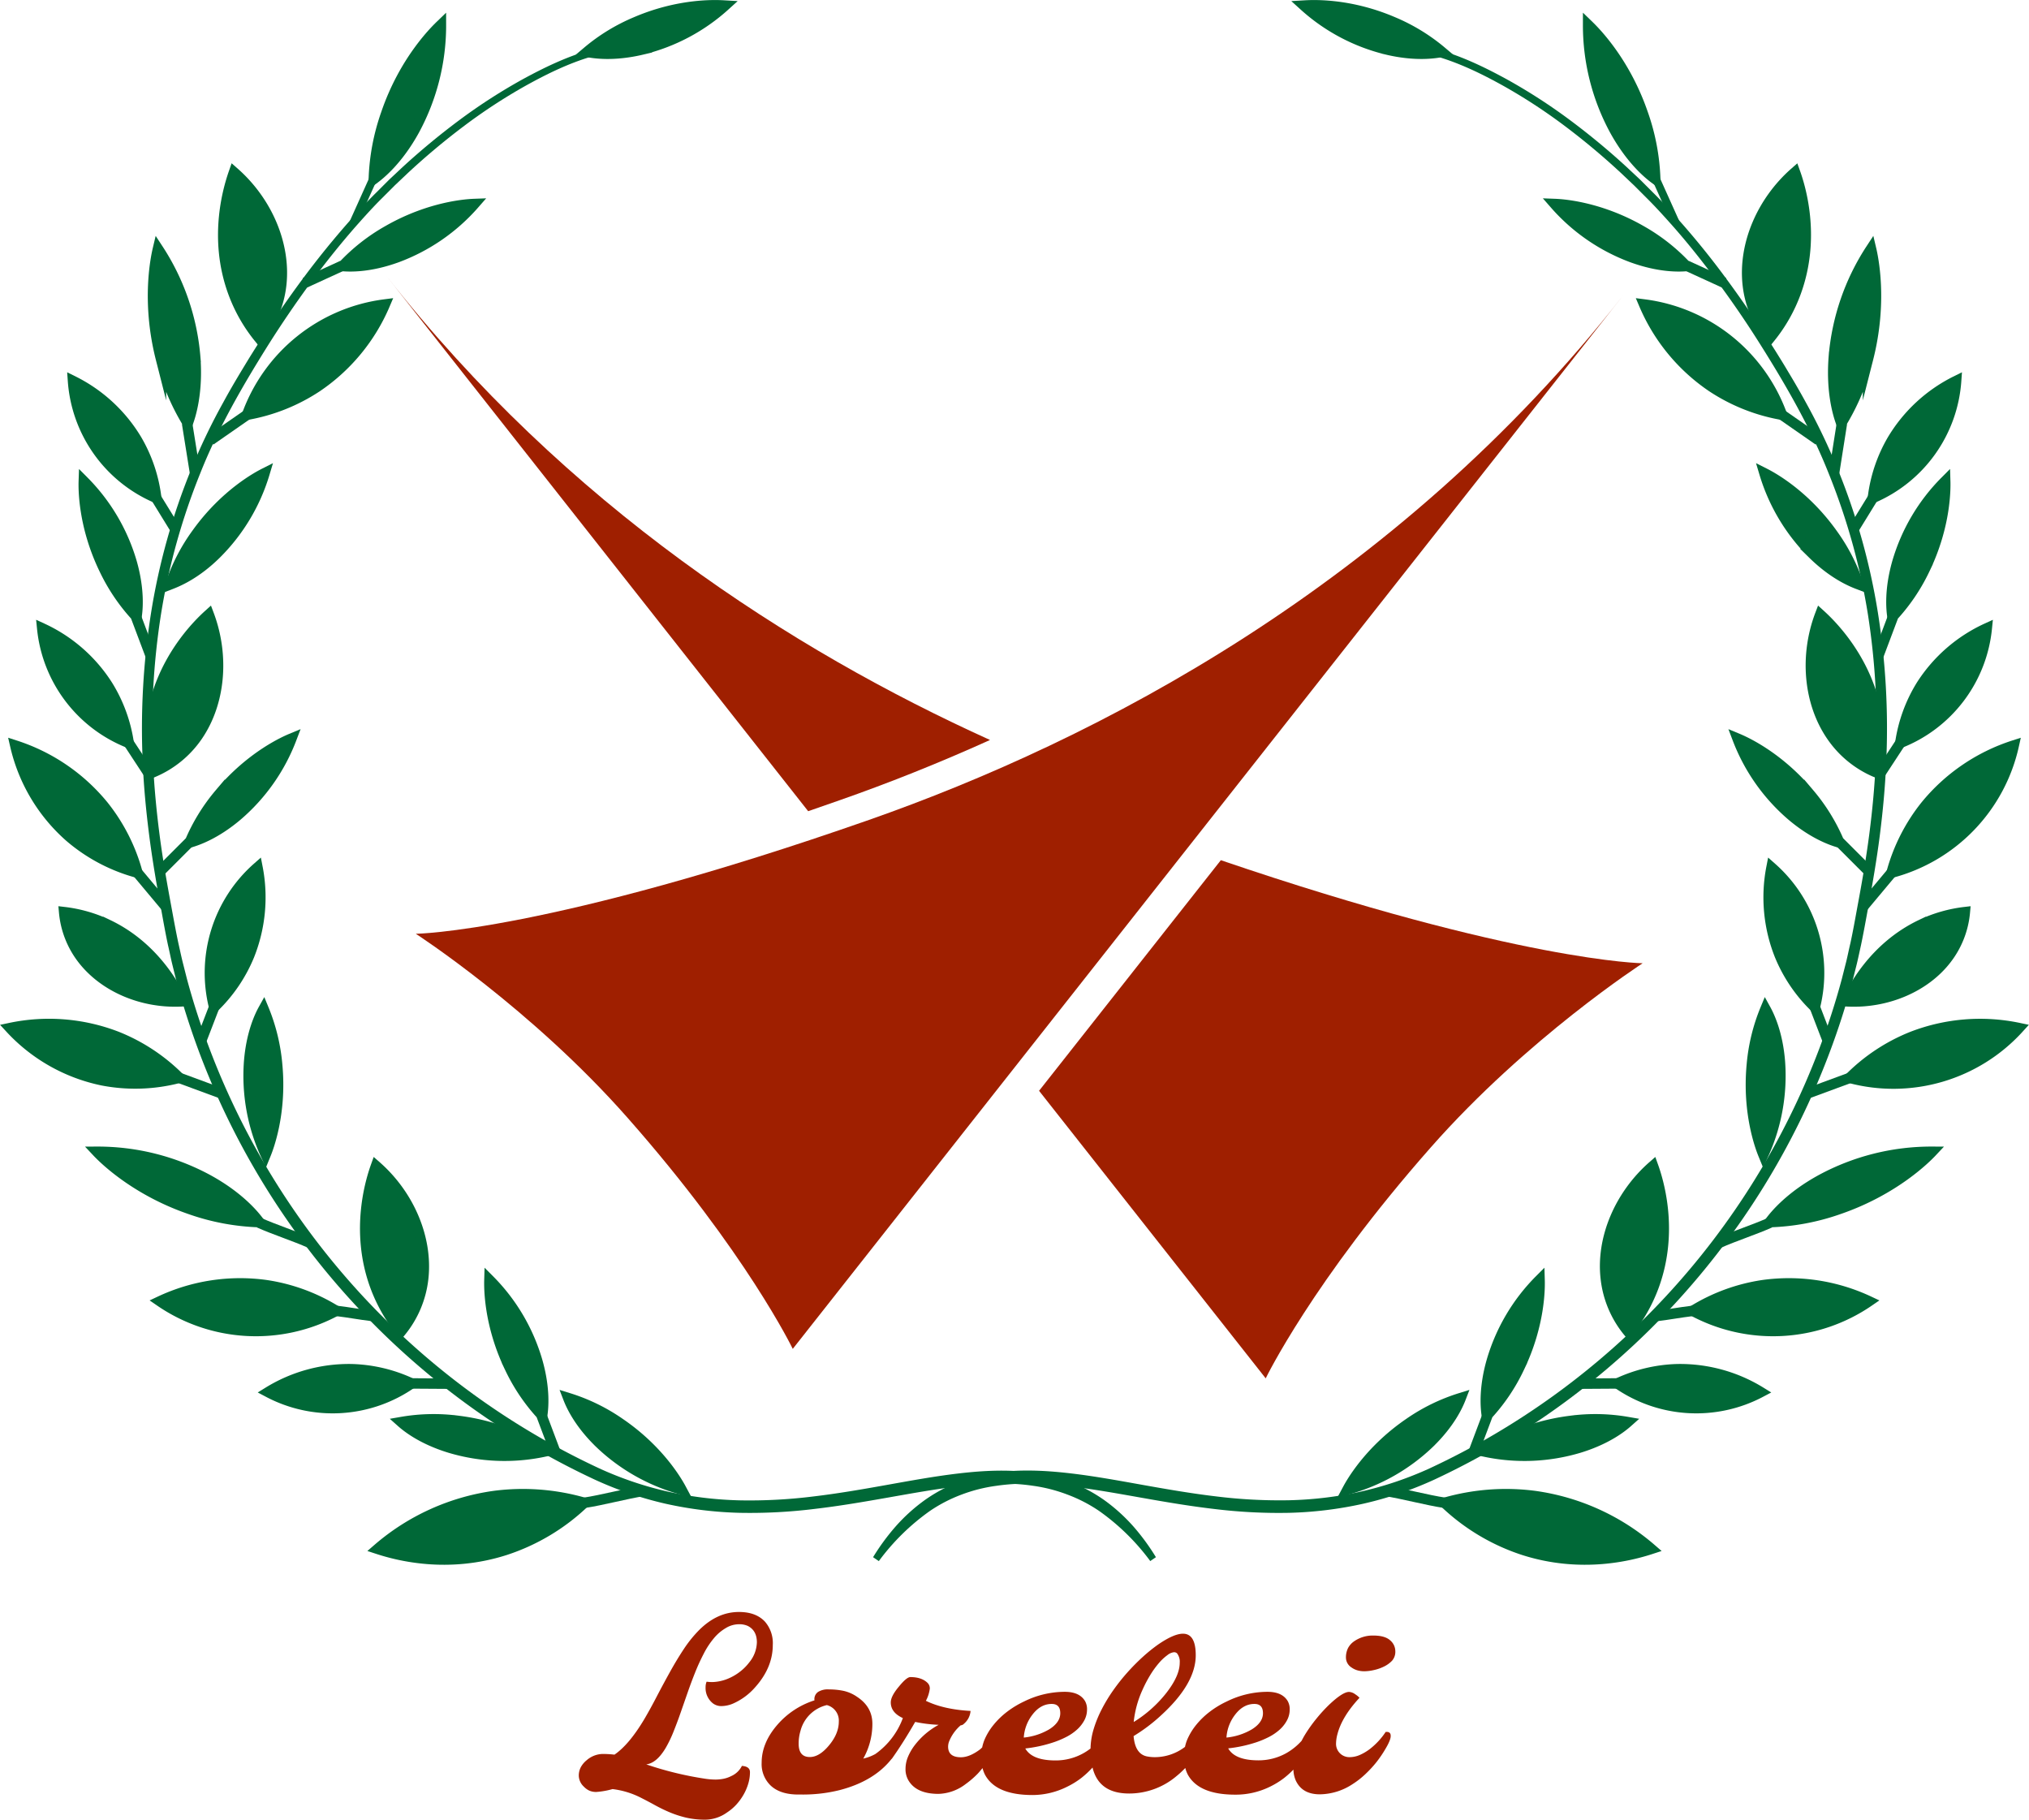 <svg xmlns="http://www.w3.org/2000/svg" viewBox="0 0 778.06 697.63"><defs><style>.cls-1,.cls-2,.cls-3{fill:#006837;}.cls-2,.cls-3{stroke:#006837;stroke-miterlimit:10;}.cls-2{stroke-width:4px;}.cls-3{stroke-width:3px;}.cls-4{fill:#9f1f00;}</style></defs><g id="Livello_2" data-name="Livello 2"><g id="Livello_1-2" data-name="Livello 1"><path class="cls-1" d="M227.33,21.55c-8.9,2.55-17.43,6.7-25.62,11.24a211.06,211.06,0,0,0-23.59,15.38,270.3,270.3,0,0,0-21.63,18.08l-5.12,4.85-5,5c-3.34,3.31-6.48,6.81-9.6,10.32-6.21,7.06-12.09,14.42-17.66,22s-10.88,15.37-15.92,23.32c-10.06,16-19.48,32.29-26.41,49.74a252.16,252.16,0,0,0-9.06,26.63,248,248,0,0,0-6,27.5,279,279,0,0,0-3.05,56.15c.4,9.39,1.29,18.75,2.49,28.07s2.84,18.59,4.57,27.89c.86,4.68,1.7,9.28,2.67,13.87.52,2.29,1,4.58,1.55,6.86l1.73,6.83q3.66,13.59,8.66,26.77A291.06,291.06,0,0,0,229.9,563a134.87,134.87,0,0,0,26.37,8.9,142.71,142.71,0,0,0,27.65,3.32,198.57,198.57,0,0,0,28-1.5c9.3-1.1,18.58-2.71,27.88-4.37s18.65-3.39,28.16-4.49,19.23-1.57,28.93-.15a64.13,64.13,0,0,1,14.22,3.74A58.81,58.81,0,0,1,424,575.52a67.71,67.71,0,0,1,10.76,9.86A85.77,85.77,0,0,1,443.26,597l-2.17,1.49a86,86,0,0,0-19.71-19.28A57.24,57.24,0,0,0,409.31,573a60,60,0,0,0-13.18-3.37c-9.05-1.35-18.38-.94-27.64.11s-18.55,2.75-27.87,4.39-18.69,3.26-28.17,4.36A202.67,202.67,0,0,1,283.81,580a147.21,147.21,0,0,1-28.58-3.49A139.14,139.14,0,0,1,228,567.23,295.42,295.42,0,0,1,76.45,403.58q-5-13.38-8.74-27.2L66,369.45c-.56-2.32-1-4.65-1.56-7-1-4.66-1.83-9.37-2.67-14-1.72-9.3-3.34-18.68-4.55-28.11S55.11,301.47,54.72,292A282.73,282.73,0,0,1,57.92,235a249.43,249.43,0,0,1,15.35-54.95A233.27,233.27,0,0,1,85.6,154.29c2.27-4.19,4.67-8.28,7.12-12.35,1.22-2,2.45-4.06,3.71-6.07s2.52-4,3.8-6q7.69-12,16.19-23.43t18-22.14c3.18-3.54,6.39-7.06,9.78-10.39l5-5,5.2-4.87a274.92,274.92,0,0,1,22-18.18,215.33,215.33,0,0,1,24-15.45c8.36-4.56,17-8.72,26.29-11.34Z"/><path class="cls-2" d="M5.86,285.82a66.41,66.41,0,0,0,20.89,35.05,66.23,66.23,0,0,0,25.94,13.7,70.74,70.74,0,0,0-13-25.65A72.3,72.3,0,0,0,5.86,285.82Z"/><path class="cls-2" d="M52.69,334.57l11,13.15"/><path class="cls-2" d="M61.38,498.89a64.94,64.94,0,0,0,67.5,3.67,70.76,70.76,0,0,0-27-9.86A72.24,72.24,0,0,0,61.38,498.89Z"/><path class="cls-2" d="M128.88,502.56c5.68.69,8.41,1.31,14.09,2"/><path class="cls-2" d="M28,146.07a52.87,52.87,0,0,0,31.91,44.82,57.56,57.56,0,0,0-7.44-22.2A58.94,58.94,0,0,0,28,146.07Z"/><path class="cls-2" d="M59.86,190.89l7.33,11.9"/><path class="cls-2" d="M102.86,533.72a52.85,52.85,0,0,0,54.92-3.33A57.69,57.69,0,0,0,135,524.94,58.92,58.92,0,0,0,102.86,533.72Z"/><path class="cls-2" d="M157.78,530.39l14,.09"/><path class="cls-2" d="M16.19,240.89A52.87,52.87,0,0,0,49.34,284.8a57.73,57.73,0,0,0-8.05-22A58.86,58.86,0,0,0,16.19,240.89Z"/><path class="cls-2" d="M49.34,284.8,57,296.49"/><path class="cls-2" d="M144.86,593.83c7.64,2.5,26.74,7.56,48.95.4A79.55,79.55,0,0,0,224,576.16a84.94,84.94,0,0,0-34.41-2.61A86.65,86.65,0,0,0,144.86,593.83Z"/><path class="cls-2" d="M224,576.16c6.79-1,16.18-3.55,23-4.6"/><path class="cls-2" d="M147.57,116.74A64.94,64.94,0,0,0,94.77,159a70.73,70.73,0,0,0,26.72-10.64A72.18,72.18,0,0,0,147.57,116.74Z"/><path class="cls-2" d="M94.77,159l-14.1,9.8"/><path class="cls-2" d="M3.88,394.14a66.38,66.38,0,0,0,35.53,20.07,66.26,66.26,0,0,0,29.32-1,70.81,70.81,0,0,0-24-15.81A72.22,72.22,0,0,0,3.88,394.14Z"/><path class="cls-2" d="M68.73,413.24l16.11,5.94"/><path class="cls-2" d="M98.74,332.59a53.86,53.86,0,0,0-16.62,53.53,58.67,58.67,0,0,0,13.4-19.73A60,60,0,0,0,98.74,332.59Z"/><path class="cls-2" d="M82.12,386.12,77,399.41"/><path class="cls-2" d="M278,2.14C275.6,2,261.27,1,243.94,8.41a72.05,72.05,0,0,0-18.77,11.48c2.74.55,10.14,1.67,21-.9A73,73,0,0,0,278,2.14Z"/><path class="cls-2" d="M208.48,556.56c-2-1.38-13.89-9.43-32.58-11.78a72.13,72.13,0,0,0-22,.43c2.09,1.86,7.92,6.56,18.58,9.82A73,73,0,0,0,208.48,556.56Z"/><path class="cls-2" d="M101.43,181.45c-2.16,1.09-14.91,7.7-25.9,23A72,72,0,0,0,65.41,224C68,223,75,220.17,82.9,212.36A73,73,0,0,0,101.43,181.45Z"/><path class="cls-2" d="M261.28,571c-1.14-2.14-8-14.73-23.59-25.36A71.8,71.8,0,0,0,217.92,536c1,2.6,4,9.45,12,17.22A73.11,73.11,0,0,0,261.28,571Z"/><path class="cls-2" d="M101.86,442.61c.92-2.25,6.18-15.61,4.42-34.37a72.45,72.45,0,0,0-5.2-21.38c-1.36,2.44-4.68,9.15-5.55,20.27A73,73,0,0,0,101.86,442.61Z"/><path class="cls-2" d="M181.88,78.21c-2.43.09-16.77.83-33.12,10.2A72.29,72.29,0,0,0,131.45,102c2.79.23,10.27.48,20.75-3.33A73.16,73.16,0,0,0,181.88,78.21Z"/><path class="cls-2" d="M131.36,101.81l-14.42,6.61"/><path class="cls-2" d="M111.75,283.17c-2.24.93-15.43,6.61-27.49,21.08A72,72,0,0,0,72.75,323c2.69-.76,9.79-3.13,18.29-10.35A73,73,0,0,0,111.75,283.17Z"/><path class="cls-2" d="M72.6,322.87,61.38,334.09"/><path class="cls-2" d="M32.14,184.5c-.08,2.43-.34,16.79,7.86,33.74a72.46,72.46,0,0,0,12.35,18.22c.42-2.76,1.19-10.21-1.88-20.93A73.14,73.14,0,0,0,32.14,184.5Z"/><path class="cls-2" d="M52.17,236.54Q55,244,57.76,251.39"/><path class="cls-2" d="M187.68,490.73c-.07,2.42-.34,16.78,7.87,33.74a72.19,72.19,0,0,0,12.35,18.22c.42-2.77,1.19-10.21-1.89-20.93A73,73,0,0,0,187.68,490.73Z"/><path class="cls-2" d="M207.71,542.77q2.81,7.43,5.59,14.85"/><path class="cls-2" d="M169.08,9.57c-2,1.93-14,13.48-21,34.05a83.32,83.32,0,0,0-4.73,25c2.6-1.92,9.29-7.39,15.51-18.67A84.35,84.35,0,0,0,169.08,9.57Z"/><path class="cls-3" d="M143.1,68.51l-7.52,16.71"/><path class="cls-2" d="M60.57,95.42c-.68,2.87-4.5,19.91,1.15,42.11A87.44,87.44,0,0,0,72,162.24c1.17-3.19,3.9-11.88,2.85-25.39A88.87,88.87,0,0,0,60.57,95.42Z"/><path class="cls-2" d="M71.74,162.29q1.53,9.53,3.05,19.05"/><path class="cls-2" d="M37.21,441.58c2,2.13,14.22,14.64,35.89,22.05a87.85,87.85,0,0,0,26.31,4.91c-2-2.73-7.81-9.76-19.7-16.27A88.75,88.75,0,0,0,37.21,441.58Z"/><path class="cls-2" d="M99.32,468.76c5.87,2.63,13.78,5.18,19.65,7.8"/><path class="cls-2" d="M144.19,447c-1.77,4.93-8.21,24.6-.27,46.14a61.11,61.11,0,0,0,9.85,17.31,38.92,38.92,0,0,0,8.51-20.3C164,474.72,156.89,458.11,144.19,447Z"/><path class="cls-2" d="M69.73,383.9c-1.92-4.21-10-20.6-28.25-29.33A53.83,53.83,0,0,0,24.6,349.7a34.39,34.39,0,0,0,7.12,18.08C40.12,378.58,54.85,384.69,69.73,383.9Z"/><path class="cls-2" d="M80.06,235.62c-3.89,3.52-18.83,17.84-22,40.59a60.65,60.65,0,0,0,.54,19.89A38.84,38.84,0,0,0,75.7,282.21C84.48,269.43,86,251.42,80.06,235.62Z"/><path class="cls-2" d="M89.73,66.06C88,71,81.53,90.67,89.47,112.21a60.66,60.66,0,0,0,9.84,17.3,38.91,38.91,0,0,0,8.52-20.3C109.56,93.81,102.44,77.2,89.73,66.06Z"/><path class="cls-1" d="M551.41,19c9.32,2.62,17.93,6.78,26.29,11.34a215.33,215.33,0,0,1,24,15.45,274.92,274.92,0,0,1,22,18.18l5.2,4.87,5,5c3.38,3.33,6.59,6.85,9.77,10.39q9.48,10.66,17.95,22.14t16.19,23.43c1.28,2,2.56,4,3.8,6s2.49,4,3.71,6.07c2.46,4.07,4.85,8.16,7.13,12.35a235,235,0,0,1,12.32,25.77,255.49,255.49,0,0,1,9.25,27,251.2,251.2,0,0,1,6.1,27.92,282.73,282.73,0,0,1,3.2,56.95c-.39,9.51-1.27,19-2.47,28.42s-2.83,18.81-4.55,28.11c-.84,4.62-1.69,9.33-2.67,14-.52,2.32-1,4.65-1.56,7l-1.74,6.93q-3.69,13.8-8.74,27.2A295.42,295.42,0,0,1,550.1,567.23a139.14,139.14,0,0,1-27.27,9.26A147.2,147.2,0,0,1,494.26,580a202.73,202.73,0,0,1-28.65-1.48c-9.48-1.1-18.85-2.71-28.17-4.36s-18.59-3.33-27.87-4.39-18.59-1.46-27.64-.11A60,60,0,0,0,368.75,573a57.24,57.24,0,0,0-12.07,6.22A86,86,0,0,0,337,598.51L334.8,597a85.77,85.77,0,0,1,8.53-11.64,67.71,67.71,0,0,1,10.76-9.86,58.65,58.65,0,0,1,12.9-7.09,63.91,63.91,0,0,1,14.21-3.74c9.7-1.42,19.44-.94,28.93.15s18.86,2.83,28.16,4.49,18.58,3.27,27.89,4.37a198.35,198.35,0,0,0,28,1.5,142.71,142.71,0,0,0,27.65-3.32,134.87,134.87,0,0,0,26.37-8.9A291,291,0,0,0,697.63,402.07q5-13.15,8.66-26.77l1.73-6.83c.55-2.28,1-4.57,1.55-6.86,1-4.59,1.81-9.19,2.67-13.87,1.74-9.3,3.36-18.56,4.57-27.89s2.09-18.68,2.49-28.07a278.32,278.32,0,0,0-3-56.15,248,248,0,0,0-6-27.5,252.16,252.16,0,0,0-9.06-26.63c-6.93-17.45-16.35-33.79-26.41-49.74-5-7.95-10.33-15.75-15.92-23.32s-11.45-15-17.65-22c-3.13-3.51-6.27-7-9.61-10.32l-5-5-5.12-4.85a270.3,270.3,0,0,0-21.63-18.08,211.06,211.06,0,0,0-23.59-15.38c-8.18-4.54-16.72-8.69-25.62-11.24Z"/><path class="cls-2" d="M772.21,285.82a65,65,0,0,1-46.84,48.75,70.74,70.74,0,0,1,13-25.65A72.32,72.32,0,0,1,772.21,285.82Z"/><path class="cls-2" d="M725.37,334.57l-11,13.15"/><path class="cls-2" d="M716.68,498.89a64.94,64.94,0,0,1-67.5,3.67,70.76,70.76,0,0,1,27-9.86A72.24,72.24,0,0,1,716.68,498.89Z"/><path class="cls-2" d="M649.18,502.56c-5.68.69-8.41,1.31-14.09,2"/><path class="cls-2" d="M750.11,146.07a52.87,52.87,0,0,1-31.91,44.82,57.56,57.56,0,0,1,7.44-22.2A58.94,58.94,0,0,1,750.11,146.07Z"/><path class="cls-2" d="M718.2,190.89l-7.33,11.9"/><path class="cls-2" d="M675.2,533.72a52.85,52.85,0,0,1-54.92-3.33,57.69,57.69,0,0,1,22.77-5.45A58.92,58.92,0,0,1,675.2,533.72Z"/><path class="cls-2" d="M620.28,530.39l-14,.09"/><path class="cls-2" d="M761.87,240.89a52.87,52.87,0,0,1-33.15,43.91,57.73,57.73,0,0,1,8-22A58.86,58.86,0,0,1,761.87,240.89Z"/><path class="cls-2" d="M728.72,284.8l-7.66,11.69"/><path class="cls-2" d="M633.2,593.83c-7.64,2.5-26.74,7.56-49,.4a79.55,79.55,0,0,1-30.2-18.07,84.94,84.94,0,0,1,34.41-2.61A86.57,86.57,0,0,1,633.2,593.83Z"/><path class="cls-2" d="M554.05,576.16c-6.79-1-16.18-3.55-23-4.6"/><path class="cls-2" d="M630.49,116.74A64.94,64.94,0,0,1,683.29,159a70.73,70.73,0,0,1-26.72-10.64A72.18,72.18,0,0,1,630.49,116.74Z"/><path class="cls-2" d="M683.29,159l14.1,9.8"/><path class="cls-2" d="M774.18,394.14a65,65,0,0,1-64.85,19.1,70.81,70.81,0,0,1,24-15.81A72.22,72.22,0,0,1,774.18,394.14Z"/><path class="cls-2" d="M709.33,413.24l-16.11,5.94"/><path class="cls-2" d="M679.32,332.59a53.86,53.86,0,0,1,16.62,53.53,58.67,58.67,0,0,1-13.4-19.73A60,60,0,0,1,679.32,332.59Z"/><path class="cls-2" d="M695.94,386.12l5.11,13.29"/><path class="cls-2" d="M500.05,2.14C502.46,2,516.8,1,534.12,8.41A72.35,72.35,0,0,1,552.9,19.89c-2.75.55-10.15,1.67-21-.9A72.89,72.89,0,0,1,500.05,2.14Z"/><path class="cls-2" d="M569.58,556.56c2-1.38,13.89-9.43,32.58-11.78a72.13,72.13,0,0,1,22,.43c-2.09,1.86-7.92,6.56-18.58,9.82A73,73,0,0,1,569.58,556.56Z"/><path class="cls-2" d="M676.63,181.45c2.16,1.09,14.91,7.7,25.9,23A72,72,0,0,1,712.65,224c-2.63-1-9.54-3.82-17.49-11.63A73,73,0,0,1,676.63,181.45Z"/><path class="cls-2" d="M516.78,571c1.14-2.14,8.05-14.73,23.59-25.36A71.94,71.94,0,0,1,560.14,536c-1,2.6-4,9.45-12,17.22A73.11,73.11,0,0,1,516.78,571Z"/><path class="cls-2" d="M676.2,442.61c-.92-2.25-6.18-15.61-4.42-34.37A72,72,0,0,1,677,386.86c1.35,2.44,4.68,9.15,5.54,20.27A73,73,0,0,1,676.2,442.61Z"/><path class="cls-2" d="M596.19,78.21c2.42.09,16.76.83,33.11,10.2A72.29,72.29,0,0,1,646.61,102c-2.79.23-10.27.48-20.75-3.33A73.08,73.08,0,0,1,596.19,78.21Z"/><path class="cls-2" d="M646.7,101.81l14.43,6.61"/><path class="cls-2" d="M666.31,283.17c2.24.93,15.43,6.61,27.49,21.08A72,72,0,0,1,705.31,323c-2.69-.76-9.79-3.13-18.29-10.35A73,73,0,0,1,666.31,283.17Z"/><path class="cls-2" d="M705.46,322.87l11.22,11.22"/><path class="cls-2" d="M745.93,184.5c.07,2.43.33,16.79-7.87,33.74a72.46,72.46,0,0,1-12.35,18.22c-.42-2.76-1.19-10.21,1.88-20.93A73,73,0,0,1,745.93,184.5Z"/><path class="cls-2" d="M725.89,236.54q-2.79,7.43-5.59,14.85"/><path class="cls-2" d="M590.38,490.73c.07,2.42.34,16.78-7.87,33.74a71.92,71.92,0,0,1-12.35,18.22c-.42-2.77-1.18-10.21,1.89-20.93A73,73,0,0,1,590.38,490.73Z"/><path class="cls-2" d="M570.35,542.77q-2.8,7.43-5.59,14.85"/><path class="cls-2" d="M609,9.57c2,1.93,13.95,13.48,21,34.05a83.32,83.32,0,0,1,4.73,25c-2.6-1.92-9.29-7.39-15.51-18.67A84.35,84.35,0,0,1,609,9.57Z"/><path class="cls-3" d="M635,68.51q3.76,8.35,7.52,16.71"/><path class="cls-2" d="M717.49,95.42c.68,2.87,4.5,19.91-1.15,42.11a87.81,87.81,0,0,1-10.26,24.71c-1.18-3.19-3.91-11.88-2.86-25.39A88.87,88.87,0,0,1,717.49,95.42Z"/><path class="cls-2" d="M706.32,162.29q-1.53,9.53-3,19.05"/><path class="cls-2" d="M740.85,441.58c-2,2.13-14.22,14.64-35.89,22.05a87.85,87.85,0,0,1-26.3,4.91c2-2.73,7.8-9.76,19.69-16.27A88.77,88.77,0,0,1,740.85,441.58Z"/><path class="cls-2" d="M678.74,468.76c-5.87,2.63-13.78,5.18-19.65,7.8"/><path class="cls-2" d="M633.87,447c1.77,4.93,8.21,24.6.27,46.14a61.12,61.12,0,0,1-9.84,17.31,38.91,38.91,0,0,1-8.52-20.3C614,474.72,621.17,458.11,633.87,447Z"/><path class="cls-2" d="M708.33,383.9c1.92-4.21,10-20.6,28.25-29.33a53.83,53.83,0,0,1,16.88-4.87,34.39,34.39,0,0,1-7.12,18.08C738,378.58,723.21,384.69,708.33,383.9Z"/><path class="cls-2" d="M698,235.62c3.88,3.52,18.82,17.84,22,40.59a60.65,60.65,0,0,1-.54,19.89,38.84,38.84,0,0,1-17.07-13.89C693.58,269.43,692,251.42,698,235.62Z"/><path class="cls-2" d="M688.33,66.06c1.77,4.94,8.2,24.61.26,46.15a60.66,60.66,0,0,1-9.84,17.3,38.91,38.91,0,0,1-8.52-20.3C668.5,93.81,675.62,77.2,688.33,66.06Z"/><path class="cls-4" d="M293.37,621.76q-3.45-3.75-10-3.75-8.25,0-15.18,6.84a47.42,47.42,0,0,0-5.92,7.3q-2.73,4.13-5.27,8.7t-5,9.27q-2.42,4.7-4.94,9-5.82,9.75-11.43,13.59a37.41,37.41,0,0,0-4.77-.26,9.64,9.64,0,0,0-5.87,2.38,9.06,9.06,0,0,0-2.2,2.56,6.91,6.91,0,0,0-.84,3.51,5.93,5.93,0,0,0,1.94,4.08,7.12,7.12,0,0,0,2,1.48,6.3,6.3,0,0,0,2.84.55,30.62,30.62,0,0,0,6.16-1.1,32.52,32.52,0,0,1,11.21,3.49q2.61,1.32,5.25,2.78a59.06,59.06,0,0,0,5.54,2.67,40.66,40.66,0,0,0,6.18,2,32.4,32.4,0,0,0,7.46.79,14.57,14.57,0,0,0,8.23-2.74,19,19,0,0,0,3.56-3,21.78,21.78,0,0,0,2.78-3.8,19.56,19.56,0,0,0,1.83-4.26,15.41,15.41,0,0,0,.66-4.41c0-1.46-1-2.26-3.09-2.41a8.36,8.36,0,0,1-4.15,3.93,11.16,11.16,0,0,1-2.87,1,15.88,15.88,0,0,1-3.18.31,27.78,27.78,0,0,1-3.84-.31,129.68,129.68,0,0,1-22.64-5.51q4-.5,7.46-6.32a46.88,46.88,0,0,0,2.94-6.09c.92-2.29,1.84-4.72,2.73-7.28s1.81-5.18,2.74-7.86,1.9-5.27,2.91-7.79,2.11-4.89,3.27-7.12a31.51,31.51,0,0,1,3.84-5.85,17.33,17.33,0,0,1,4.61-3.95,9.73,9.73,0,0,1,4.86-1.46,7.94,7.94,0,0,1,3.53.62c2.35,1.17,3.53,3.28,3.53,6.31a12.64,12.64,0,0,1-2.92,7.68,18.63,18.63,0,0,1-3.22,3.31,19.74,19.74,0,0,1-4,2.52,17,17,0,0,1-3.95,1.36,15.91,15.91,0,0,1-3,.36,16.69,16.69,0,0,1-2.19-.14,5.45,5.45,0,0,0-.39,2.12,7.46,7.46,0,0,0,2.87,6.23,5.28,5.28,0,0,0,3.26,1,11.78,11.78,0,0,0,4.33-.93,24.17,24.17,0,0,0,8.65-6.4q6.66-7.5,6.66-16.11A12.54,12.54,0,0,0,293.37,621.76Z"/><path class="cls-4" d="M531.36,664a27.44,27.44,0,0,1-6.27,6.71,19.35,19.35,0,0,1-3.69,2.14,9.89,9.89,0,0,1-4,.82,5.09,5.09,0,0,1-5.07-5,14.62,14.62,0,0,1,.57-3.95q1.77-6.66,8.43-13.81a8.28,8.28,0,0,0-1.65-1.35,4.3,4.3,0,0,0-2.36-.9q-2.47,0-7.73,5a59.1,59.1,0,0,0-4.81,5.28,56.47,56.47,0,0,0-4.39,6.18c-.47.76-.87,1.53-1.28,2.3a23.4,23.4,0,0,1-5.87,4.72,21.74,21.74,0,0,1-10.66,2.75q-9,0-11.61-4.59A52.32,52.32,0,0,0,481.66,668a34.9,34.9,0,0,0,5-2.1,19.54,19.54,0,0,0,4.1-2.82,13.08,13.08,0,0,0,2.8-3.6,8.65,8.65,0,0,0,1-4,6.31,6.31,0,0,0-.75-3.29c-1.41-2.38-4-3.57-7.81-3.57a35.3,35.3,0,0,0-15.49,3.66,35.7,35.7,0,0,0-6.63,4,30.31,30.31,0,0,0-5.25,5.1,23.93,23.93,0,0,0-3.46,5.8,16.68,16.68,0,0,0-.76,2.55,19.81,19.81,0,0,1-2.8,1.78,19.06,19.06,0,0,1-8.58,2.16,15.46,15.46,0,0,1-3.33-.31q-4.43-1-5-7.77a65.1,65.1,0,0,0,10.59-8q13.25-12.13,13.24-23,0-8.25-4.9-8.25-3.48,0-9.53,4.15a62.29,62.29,0,0,0-5.83,4.7,80.71,80.71,0,0,0-5.89,5.94,75.08,75.08,0,0,0-5.47,6.88,60.73,60.73,0,0,0-4.52,7.48,44.55,44.55,0,0,0-3.09,7.7,27.2,27.2,0,0,0-1.11,7.16,22,22,0,0,1-2.76,1.83,21.74,21.74,0,0,1-10.66,2.75q-9,0-11.6-4.59A52.22,52.22,0,0,0,403.93,668a34.42,34.42,0,0,0,5-2.1,19,19,0,0,0,4.1-2.82,13.12,13.12,0,0,0,2.81-3.6,8.63,8.63,0,0,0,1-4,6.31,6.31,0,0,0-.75-3.29q-2.12-3.57-7.81-3.57a35.3,35.3,0,0,0-15.49,3.66,36,36,0,0,0-6.62,4,30.31,30.31,0,0,0-5.25,5.1,23.66,23.66,0,0,0-3.47,5.8,16.85,16.85,0,0,0-.82,2.78c-.29.24-.54.53-.83.75q-4,3-7.33,3-4.9,0-4.9-4.11a5.71,5.71,0,0,1,.4-2,16.12,16.12,0,0,1,4.41-6.13,1.84,1.84,0,0,0,1.24-.58,7.16,7.16,0,0,0,2.56-4.94q-10.33-.57-17.13-3.88a13.42,13.42,0,0,0,1.5-4.66,2.92,2.92,0,0,0-.88-2.23q-2.25-2.2-6.58-2.21-1.41,0-4.37,3.62-3.14,3.72-3.13,6.1c0,2.58,1.54,4.59,4.63,6a29.31,29.31,0,0,1-10.54,13.77,17,17,0,0,1-4.64,1.76,27.09,27.09,0,0,0,3.49-13.33q0-6.48-5.83-10.32a14.65,14.65,0,0,0-5.34-2.34,27.41,27.41,0,0,0-5.49-.53,7,7,0,0,0-4.09.92,3.32,3.32,0,0,0-1.45,3.27,31.42,31.42,0,0,0-14.26,9.4q-6,6.93-6,14.52a11.38,11.38,0,0,0,3.45,8.74q3.66,3.45,10.63,3.45l.89,0,.22,0a58.25,58.25,0,0,0,14.65-1.68q13.23-3.41,20-12s.1,0,.12-.08q4.38-6.18,8.92-14.08a53.8,53.8,0,0,0,9,1.11,28.61,28.61,0,0,0-9,7.59,20.09,20.09,0,0,0-2.71,4.55,12.07,12.07,0,0,0-1,4.74,8.47,8.47,0,0,0,1,4.22q3,5.38,11.65,5.38a18,18,0,0,0,10.46-3.8,34.94,34.94,0,0,0,4.51-3.88c.7-.72,1.27-1.47,1.91-2.2a12.74,12.74,0,0,0,.95,2.55q4.2,7.77,18.23,7.77A29.86,29.86,0,0,0,409.23,685a31.35,31.35,0,0,0,5.45-3.37,35.26,35.26,0,0,0,4.29-4s0,.07,0,.09q2.43,9.88,14,9.89a28.13,28.13,0,0,0,18.23-6.71,34.87,34.87,0,0,0,3.32-3.08,12.71,12.71,0,0,0,.92,2.46q4.2,7.77,18.23,7.77A29.79,29.79,0,0,0,487,685a31.44,31.44,0,0,0,5.46-3.37,36,36,0,0,0,3.53-3.19,11,11,0,0,0,.86,4.09c1.62,3.59,4.7,5.39,9.27,5.39A23.32,23.32,0,0,0,518.69,684a32.23,32.23,0,0,0,5-3.93,43.62,43.62,0,0,0,4.13-4.48,44.67,44.67,0,0,0,3.64-5.4q1.83-3.13,1.83-4.59C533.34,664.41,532.68,663.86,531.36,664ZM438.14,647.8a50,50,0,0,1,2.93-5.59,34.93,34.93,0,0,1,3.29-4.56,18.61,18.61,0,0,1,3.27-3.07,4.94,4.94,0,0,1,2.47-1.13,1.63,1.63,0,0,1,1.24.4,5.15,5.15,0,0,1,1.05,3.62q0,5-5.16,11.61a48,48,0,0,1-12.49,11.12A39.53,39.53,0,0,1,438.14,647.8ZM317.82,669.25q-3.66,4.37-7.28,4.37c-2.86,0-4.28-1.71-4.28-5.12a16.88,16.88,0,0,1,.7-4.9,13.65,13.65,0,0,1,10.11-9.89,6.14,6.14,0,0,1,4.59,6.31Q321.66,664.7,317.82,669.25Zm78.12-11.92q3.13-4.07,7.37-4.06c2.18,0,3.27,1.19,3.27,3.55s-1.43,4.44-4.28,6.21a23.92,23.92,0,0,1-9.71,3.13A16,16,0,0,1,395.94,657.33Zm77.73,0q3.13-4.07,7.37-4.06c2.18,0,3.27,1.19,3.27,3.55s-1.43,4.44-4.29,6.21a23.82,23.82,0,0,1-9.71,3.13A16,16,0,0,1,473.67,657.33Z"/><path class="cls-4" d="M533.06,628.86c-1.34-1.2-3.48-1.81-6.4-1.81a12.4,12.4,0,0,0-7.53,2.3,7.35,7.35,0,0,0-2.23,2.56,8,8,0,0,0-.77,3.66,4.52,4.52,0,0,0,2.12,3.71,7.4,7.4,0,0,0,2.2,1.08,9.65,9.65,0,0,0,2.79.38,17.2,17.2,0,0,0,3.64-.47,16.52,16.52,0,0,0,3.9-1.37,10.62,10.62,0,0,0,3.05-2.22,5.2,5.2,0,0,0,1.23-3.67A5.48,5.48,0,0,0,533.06,628.86Z"/><path class="cls-4" d="M322,306.79c18.14-6.35,37.53-14,57.64-23.09-76-34.41-162.48-89.91-231.46-177.92L309.91,311C313.86,309.61,317.87,308.23,322,306.79Z"/><path class="cls-4" d="M398.45,418.2l86.91,110.24s17.91-37.1,63.31-88.55c37-42,81.24-70.59,81.24-70.59s-47.46-.57-161.76-39.51Z"/><path class="cls-4" d="M622.37,113.31,304,517.14s-17.91-37.1-63.31-88.55c-37-42-81.24-70.59-81.24-70.59s50.78-.6,173.82-43.67C420,283.94,535.17,224.59,622.37,113.31Z"/></g></g></svg>